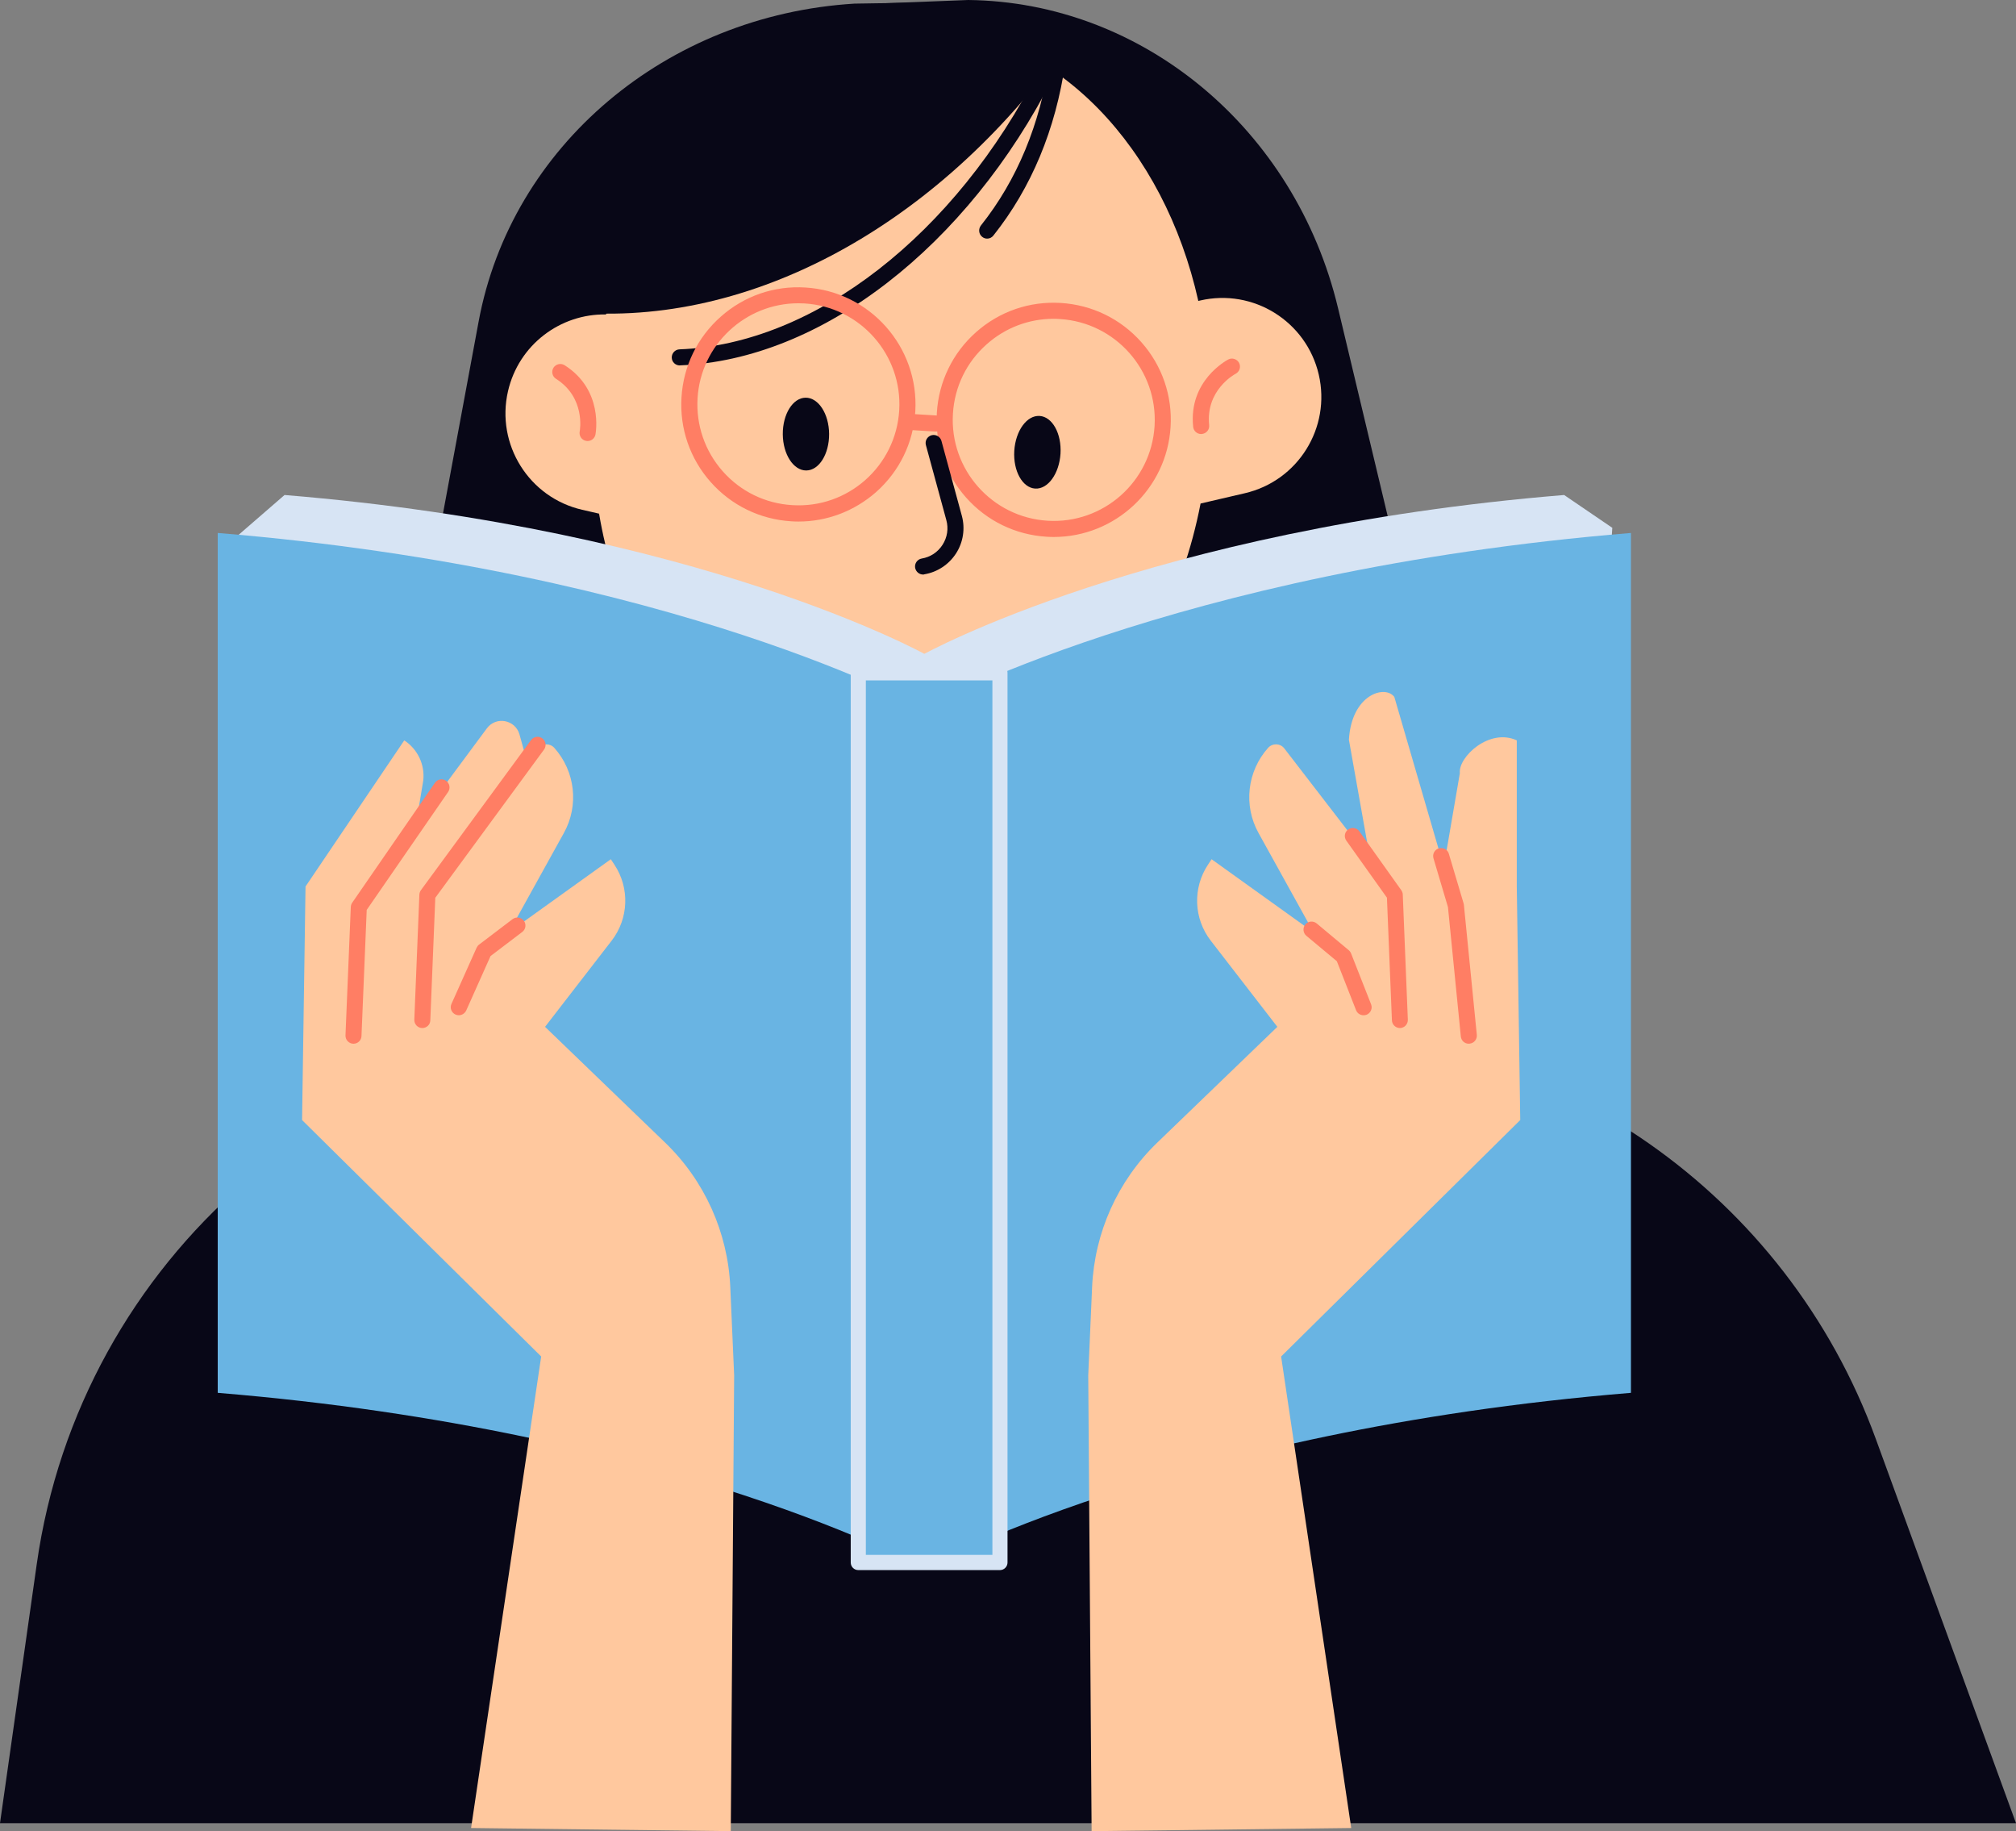 <svg xmlns="http://www.w3.org/2000/svg" enable-background="new 0 0 250.74 227.7" viewBox="0 0 250.74 227.7" id="girl-prepares-for-exam">
  <rect x="0" y="0" width="250.74" height="227.7" fill="#808080" stroke="none"/>
  <g id="_x3C_Layer_x3E_">
    <g>
      <path fill="#080717" d="M0,226.7h250.74l-17.44-47.79c-11.09-30.41-40.01-50.64-72.38-50.64H80.85c-38.37,0-70.89,28.23-76.28,66.22
			L0,226.7z"></path>
      <g>
        <g>
          <path fill="#fff" d="M138.96,130.34L120.83,63.4L80.54,73.55l16.07,67.06c0.21,0.89,0.54,1.69,0.93,2.43L138.96,130.34z"></path>
          <path fill="#080717" d="M97.54,144.03c-0.36,0-0.71-0.2-0.89-0.54c-0.47-0.9-0.81-1.78-1.02-2.66L79.56,73.78
					c-0.13-0.53,0.2-1.07,0.73-1.2l40.29-10.14c0.53-0.13,1.07,0.18,1.21,0.71l18.13,66.94c0.14,0.52-0.16,1.06-0.67,1.22
					l-41.42,12.69C97.74,144.02,97.64,144.03,97.54,144.03z M81.74,74.27l15.84,66.09c0.12,0.48,0.28,0.97,0.49,1.46l39.67-12.16
					l-17.62-65.06L81.74,74.27z"></path>
        </g>
        <path fill="#080717" d="M126.48,95.1l-8.02-31.84l-37.88,9.54l8.58,34.09C102.32,108.74,116.13,104.8,126.48,95.1z"></path>
        <path fill="#080717" d="M115.83,0.3l-9.55,0.15C82.85,1.88,63.57,18.18,59.53,39.98l-4.89,26.33c-1.83,9.84,5.07,19.3,15.49,21.24
				L110.1,95L115.83,0.3z"></path>
        <path fill="#080717" d="M109.67,0.42L120.43,0c21.71,0.25,40.67,16.05,45.99,38.32l6.42,26.89c2.4,10.05-3.27,20.17-12.73,22.72
				l-36.31,9.77L109.67,0.42z"></path>
        <path fill="#ffc89e" d="M164.02,46.57c-1.54-6.62-8.15-10.74-14.77-9.2l-0.21,0.05c-4.25-19.03-17.5-33.22-34-34.22
				c-18.25-1.11-34.5,14.29-39.67,35.9c-5.69-0.1-10.87,3.78-12.19,9.55l0,0c-1.52,6.62,2.62,13.23,9.24,14.74l2.09,0.48
				c3.47,20.53,17.22,36.2,34.58,37.25c18.97,1.15,35.79-15.54,40.23-38.51l5.5-1.28C161.44,59.8,165.56,53.19,164.02,46.57z"></path>
        <path fill="#080717" d="M131.72,6.84c-5.03-3.66-10.8-5.9-17.02-6.28c-18.79-1.14-35.53,15-40.88,37.65
				c-1.24-0.02-2.46,0.16-3.63,0.49C92.21,41.12,115.58,28.78,131.72,6.84z"></path>
        <g>
          <path fill="#080717" d="M84.55,45.44c-0.54,0-0.98-0.42-1-0.96c-0.02-0.55,0.41-1.02,0.96-1.04c16.78-0.63,34.34-14.28,44.73-34.78
					c0.25-0.49,0.85-0.69,1.34-0.44c0.49,0.25,0.69,0.85,0.44,1.34c-10.72,21.13-28.95,35.21-46.44,35.87
					C84.57,45.44,84.56,45.44,84.55,45.44z"></path>
        </g>
        <g>
          <path fill="#080717" d="M122.78,29.67c-0.22,0-0.44-0.07-0.62-0.22c-0.43-0.34-0.5-0.97-0.16-1.41c4.5-5.66,7.36-12.57,8.53-20.53
					c0.08-0.55,0.58-0.93,1.13-0.84c0.55,0.08,0.92,0.59,0.84,1.13c-1.21,8.32-4.22,15.54-8.94,21.48
					C123.36,29.54,123.07,29.67,122.78,29.67z"></path>
        </g>
        <g>
          <path fill="#ff7e64" d="M149.39,53.97c-0.51,0-0.94-0.38-0.99-0.9c-0.6-5.72,4.16-8.26,4.36-8.37c0.49-0.26,1.09-0.06,1.35,0.42
					c0.25,0.49,0.07,1.09-0.42,1.35c-0.17,0.09-3.75,2.05-3.3,6.39c0.06,0.55-0.34,1.04-0.89,1.1
					C149.46,53.97,149.43,53.97,149.39,53.97z"></path>
        </g>
        <g>
          <path fill="#ff7e64" d="M73.08,54.84c-0.06,0-0.13-0.01-0.19-0.02c-0.54-0.1-0.9-0.63-0.79-1.17c0.04-0.19,0.72-4.22-2.95-6.55
					c-0.47-0.3-0.6-0.91-0.31-1.38c0.3-0.46,0.91-0.6,1.38-0.31c4.85,3.08,3.88,8.4,3.84,8.62C73.97,54.5,73.55,54.84,73.08,54.84z"></path>
        </g>
        <g>
          <path fill="#ff7e64" d="M99.31,64.85c-0.3,0-0.6-0.01-0.9-0.03c-3.88-0.24-7.44-1.97-10.02-4.88c-2.58-2.91-3.87-6.66-3.63-10.54
					c0.24-3.88,1.97-7.44,4.88-10.02c2.91-2.58,6.65-3.88,10.54-3.63c8.02,0.49,14.14,7.4,13.66,15.42l0,0
					c-0.24,3.88-1.97,7.44-4.88,10.02C106.26,63.56,102.87,64.85,99.31,64.85z M99.29,37.71c-6.58,0-12.13,5.15-12.53,11.8
					c-0.2,3.35,0.91,6.58,3.13,9.09s5.29,4.01,8.65,4.21c6.94,0.44,12.88-4.87,13.3-11.78c0.42-6.92-4.87-12.88-11.78-13.3
					C99.8,37.72,99.54,37.71,99.29,37.71z M112.83,51.1L112.83,51.1L112.83,51.1z"></path>
        </g>
        <g>
          <path fill="#ff7e64" d="M131.06,66.77c-0.3,0-0.59-0.01-0.89-0.03c-3.88-0.24-7.44-1.97-10.02-4.88
					c-2.58-2.91-3.87-6.66-3.63-10.54c0.24-3.88,1.97-7.44,4.88-10.02c2.91-2.58,6.65-3.87,10.54-3.63
					c3.88,0.24,7.44,1.97,10.02,4.88c2.58,2.91,3.87,6.66,3.63,10.54l0,0C145.12,60.81,138.69,66.77,131.06,66.77z M131.04,39.64
					c-3.07,0-6,1.11-8.31,3.16c-2.51,2.22-4.01,5.29-4.21,8.65c-0.42,6.92,4.86,12.88,11.78,13.3c6.93,0.42,12.88-4.86,13.3-11.78
					c0.42-6.92-4.87-12.88-11.78-13.3C131.55,39.65,131.3,39.64,131.04,39.64z M144.59,53.03L144.59,53.03L144.59,53.03z"></path>
        </g>
        <g>
          <path fill="#ff7e64" d="M116.39,53.66c-0.02,0-0.04,0-0.06,0l-2.77-0.17c-0.55-0.03-0.97-0.51-0.94-1.06
					c0.03-0.55,0.53-0.95,1.06-0.94l2.77,0.17c0.55,0.03,0.97,0.51,0.94,1.06C117.36,53.25,116.92,53.66,116.39,53.66z"></path>
        </g>
        <path fill="#080717" d="M97.36 54c.02 2.5 1.33 4.51 2.92 4.5 1.59-.01 2.86-2.05 2.84-4.55-.02-2.5-1.33-4.51-2.92-4.5C98.61 49.46 97.34 51.5 97.36 54zM126.15 56.06c-.15 2.49 1.01 4.59 2.6 4.69 1.59.1 2.99-1.85 3.15-4.34.15-2.49-1.01-4.59-2.6-4.69C127.71 51.62 126.31 53.56 126.15 56.06z"></path>
        <g>
          <path fill="#080717" d="M109.4,85.67c-0.09,0-0.18-0.01-0.27-0.04c-8.01-2.2-11.5-8.3-11.65-8.56c-0.27-0.48-0.1-1.09,0.38-1.36
					c0.49-0.27,1.09-0.1,1.36,0.38c0.05,0.09,3.28,5.64,10.43,7.61c0.53,0.15,0.85,0.7,0.7,1.23
					C110.25,85.37,109.84,85.67,109.4,85.67z"></path>
        </g>
        <g>
          <path fill="#080717" d="M114.81,71.44c-0.48,0-0.9-0.35-0.99-0.84c-0.09-0.54,0.28-1.06,0.82-1.15c1.08-0.18,2-0.79,2.59-1.71
					c0.59-0.92,0.76-2.01,0.47-3.07l-2.54-9.32c-0.15-0.53,0.17-1.08,0.7-1.23c0.53-0.14,1.08,0.17,1.23,0.7l2.54,9.32
					c0.43,1.58,0.17,3.29-0.72,4.67c-0.89,1.38-2.32,2.33-3.94,2.6C114.92,71.44,114.87,71.44,114.81,71.44z"></path>
        </g>
      </g>
      <g>
        <path fill="#d7e4f4" d="M35.39,61.55l-5.79,5.02l5.79,91.59c51.67,4.24,79.68,19.81,79.68,19.81V81.36
				C115.07,81.36,87.06,65.79,35.39,61.55z"></path>
        <path fill="#d7e4f4" d="M194.54,61.55l5.99,4.08l-5.99,92.53c-51.67,4.24-79.68,19.81-79.68,19.81V81.36
				C114.86,81.36,142.87,65.79,194.54,61.55z"></path>
        <path fill="#69b4e3" d="M27.08,66.27v106.92c57.07,4.69,88,21.92,88,21.92V88.19C115.08,88.19,84.14,70.96,27.08,66.27z"></path>
        <path fill="#69b4e3" d="M202.85,66.27v106.92c-57.07,4.69-88,21.92-88,21.92V88.19C114.85,88.19,145.78,70.96,202.85,66.27z"></path>
        <g>
          <rect width="17.62" height="110.63" x="106.75" y="83.66" fill="#69b4e3"></rect>
          <path fill="#d7e4f4" d="M124.37,195.23h-17.62c-0.52,0-0.94-0.42-0.94-0.94V83.66c0-0.52,0.42-0.94,0.94-0.94h17.62
					c0.52,0,0.94,0.42,0.94,0.94v110.63C125.31,194.8,124.89,195.23,124.37,195.23z M107.69,193.34h15.74V84.6h-15.74V193.34z"></path>
        </g>
      </g>
      <g>
        <g>
          <path fill="#ffc89e" d="M58.59,227.3l8.72-58.63l-29.74-29.4L38,110.23l12.28-18.17c1.67,1.09,2.59,3.03,2.36,5.01l-0.89,5.37
					l8.8-11.87c1.14-1.54,3.54-1.09,4.06,0.75l0.95,3.41l1.38-1.69c0.51-0.63,1.46-0.65,2-0.05h0c2.61,2.92,3.09,7.17,1.19,10.59
					l-6.84,12.35l12.68-9.09l0.45,0.68c1.92,2.9,1.78,6.7-0.35,9.45l-8.28,10.71l14.93,14.39c4.91,4.73,7.81,11.17,8.11,17.98
					l0.48,10.96l-0.42,56.68L58.59,227.3z"></path>
        </g>
        <g>
          <path fill="#ff7e64" d="M43.97,129.78c-0.01,0-0.03,0-0.04,0c-0.55-0.02-0.98-0.49-0.96-1.04l0.66-15.97
					c0.01-0.19,0.07-0.37,0.18-0.53l10.28-14.9c0.31-0.46,0.94-0.57,1.39-0.25c0.45,0.31,0.57,0.94,0.25,1.39l-10.12,14.66
					l-0.65,15.68C44.95,129.36,44.5,129.78,43.97,129.78z"></path>
        </g>
        <g>
          <path fill="#ff7e64" d="M52.53,127.83c-0.01,0-0.03,0-0.04,0c-0.55-0.02-0.98-0.49-0.96-1.04l0.63-15.55
					c0.01-0.2,0.08-0.39,0.19-0.55l13.7-18.67c0.33-0.44,0.95-0.54,1.4-0.21c0.45,0.33,0.54,0.95,0.21,1.4l-13.52,18.42l-0.62,15.25
					C53.51,127.41,53.06,127.83,52.53,127.83z"></path>
        </g>
        <g>
          <path fill="#ff7e64" d="M57.06,126.24c-0.14,0-0.27-0.03-0.41-0.09c-0.5-0.23-0.73-0.82-0.5-1.32l3.13-6.99
					c0.07-0.15,0.17-0.29,0.31-0.39l4.16-3.16c0.44-0.33,1.07-0.25,1.4,0.19c0.33,0.44,0.25,1.07-0.19,1.4l-3.95,3l-3.02,6.76
					C57.81,126.02,57.44,126.24,57.06,126.24z"></path>
        </g>
      </g>
      <g>
        <g>
          <path fill="#ffc89e" d="M168.06,227.3l-8.72-58.63l29.74-29.4l-0.43-29.03V92.06c-3.42-1.58-7.31,2.09-7.08,4.08l-2,11.64
					l-6.15-21.12c-1.14-1.54-5.32-0.33-5.65,5.32l2.66,14.96l-10.71-13.9c-0.51-0.63-1.46-0.65-2-0.05h0
					c-2.61,2.92-3.09,7.17-1.19,10.59l6.84,12.35l-12.68-9.09l-0.45,0.68c-1.92,2.9-1.78,6.7,0.35,9.45l8.28,10.71l-14.93,14.39
					c-4.91,4.73-7.81,11.17-8.11,17.98l-0.48,10.96l0.42,56.68L168.06,227.3z"></path>
        </g>
        <g>
          <path fill="#ff7e64" d="M182.68,129.78c-0.51,0-0.94-0.38-0.99-0.9l-1.6-16.09l-1.8-6.06c-0.16-0.53,0.14-1.09,0.67-1.24
					c0.54-0.15,1.09,0.15,1.24,0.67l1.83,6.15c0.02,0.06,0.03,0.12,0.04,0.19l1.61,16.18c0.05,0.55-0.35,1.04-0.9,1.09
					C182.75,129.78,182.71,129.78,182.68,129.78z"></path>
        </g>
        <g>
          <path fill="#ff7e64" d="M174.12,127.83c-0.53,0-0.98-0.42-1-0.96l-0.62-15.25l-5.05-7.09c-0.32-0.45-0.22-1.07,0.23-1.39
					c0.45-0.32,1.08-0.21,1.39,0.23l5.22,7.33c0.11,0.16,0.18,0.35,0.18,0.54l0.63,15.55c0.02,0.55-0.41,1.02-0.96,1.04
					C174.15,127.83,174.13,127.83,174.12,127.83z"></path>
        </g>
        <g>
          <path fill="#ff7e64" d="M169.59,126.24c-0.4,0-0.78-0.24-0.93-0.63l-2.39-6.09l-3.79-3.16c-0.42-0.35-0.48-0.98-0.13-1.41
					c0.35-0.42,0.98-0.48,1.41-0.13l3.99,3.33c0.13,0.11,0.23,0.25,0.29,0.4l2.49,6.33c0.2,0.51-0.05,1.09-0.57,1.3
					C169.83,126.22,169.71,126.24,169.59,126.24z"></path>
        </g>
      </g>
    </g>
  </g>
</svg>
